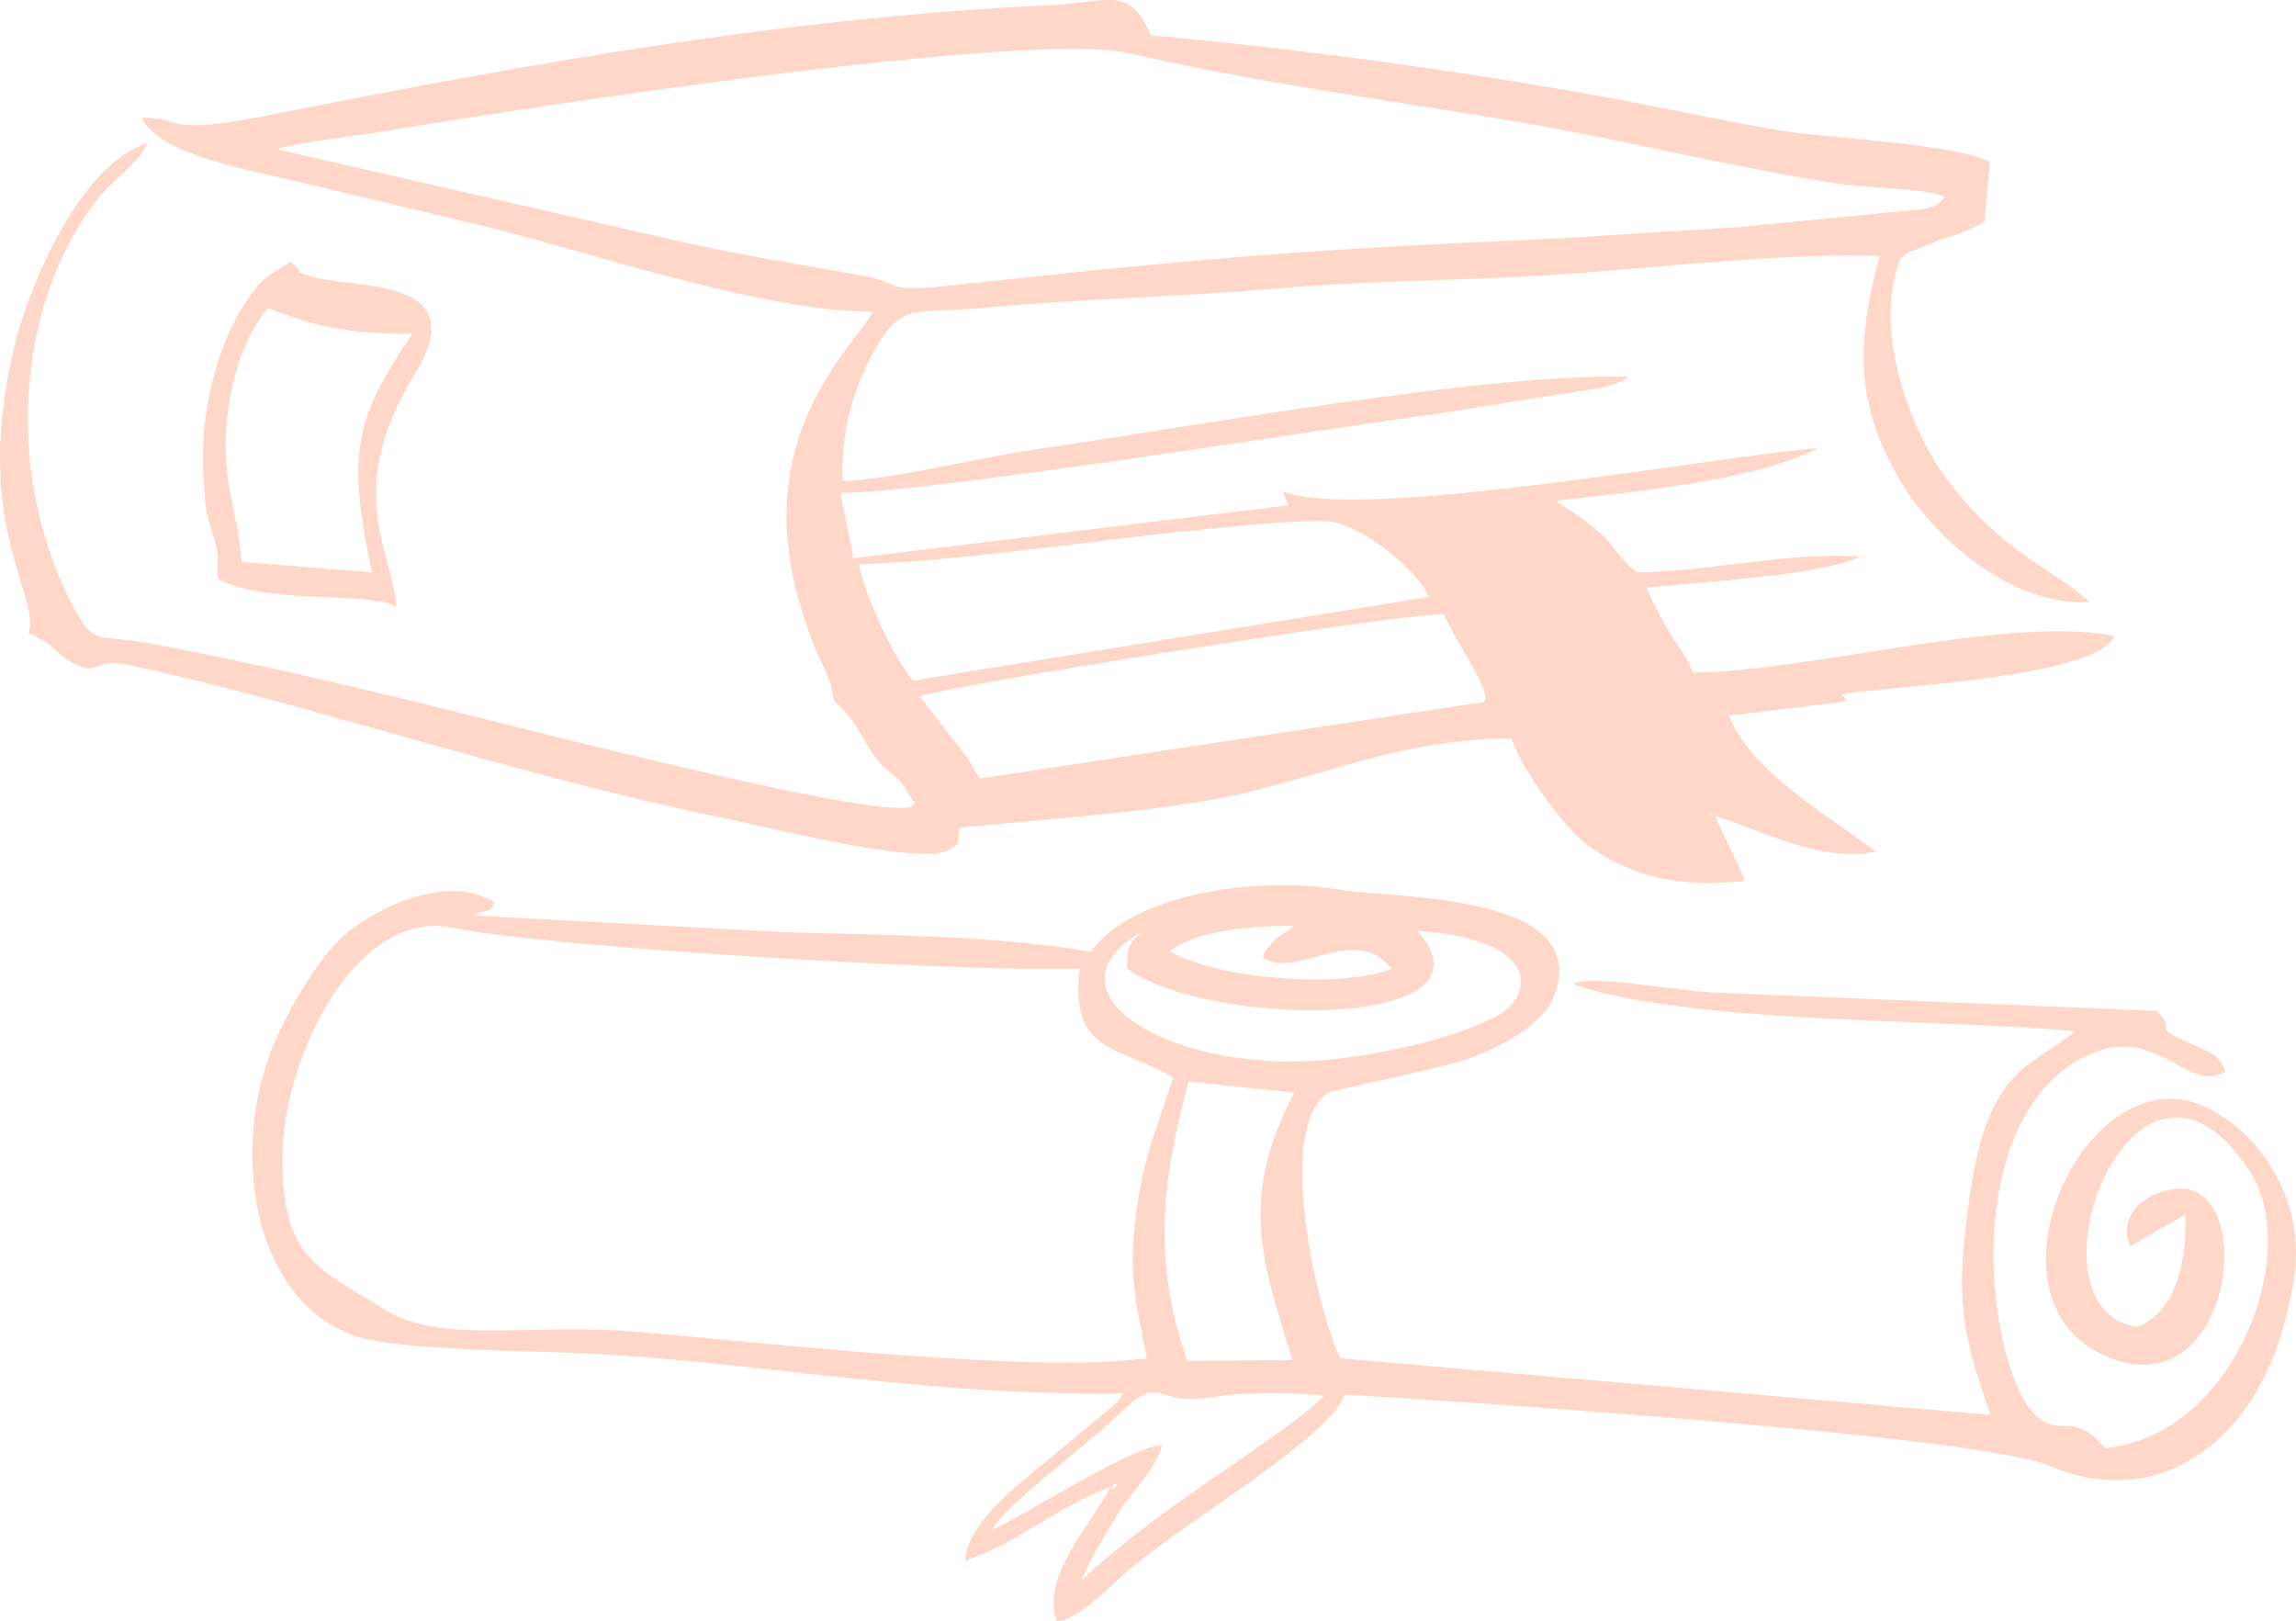 <?xml version="1.0" encoding="UTF-8" standalone="no"?>
<!-- Creator: CorelDRAW SE -->

<svg
   viewBox="0 0 3733.34 2635.634"
   xmlns="http://www.w3.org/2000/svg">
 <defs>
 </defs>
 <g
   id="Ebene_x0020_1"
   transform="translate(-6672.301,-10231.366)">
  <g
   id="_1027813128"
   style="fill:#ffd7c8;fill-opacity:1">
   <path
   class="fil0"
   d="m 9455,11554 c 1,-1 2,0 2,1 0,0 0,0 0,0 0,0 -9,3 -2,-1 z m -1287,-190 c 22,-14 783,-136 852,-134 20,47 83,133 64,143 l -817,124 c -14,-15 -10,-16 -22,-34 z m -99,-215 c 166,-6 347,-34 513,-52 50,-5 221,-24 257,-17 57,11 142,83 156,122 l -838,136 c -31,-37 -79,-138 -88,-189 z m -947,-675 c 31,-11 135,-22 174,-29 252,-42 1057,-165 1213,-127 214,50 446,79 662,117 109,19 217,44 324,65 55,11 108,21 166,30 45,7 151,8 174,22 -13,12 -8,12 -33,19 l -307,30 c -125,7 -250,17 -373,22 -363,16 -547,34 -889,71 -136,15 -83,-1 -161,-15 -117,-21 -210,-35 -320,-61 z m -219,-51 c 26,61 189,88 268,107 102,25 202,48 300,72 168,42 447,137 621,136 -29,54 -188,190 -127,445 25,103 50,132 58,162 8,32 -5,14 20,40 29,30 37,62 63,90 15,16 25,18 37,36 0,0 8,14 9,15 9,20 16,-4 4,16 -38,23 -485,-90 -553,-106 -185,-46 -363,-92 -554,-132 -44,-9 -92,-19 -142,-28 -76,-13 -81,5 -114,-55 -111,-207 -99,-484 34,-661 28,-37 70,-61 85,-96 -108,34 -190,225 -216,329 -71,293 42,403 23,468 45,20 42,32 71,48 43,23 36,-8 89,3 299,64 621,178 977,251 73,16 240,56 310,56 18,1 38,2 52,-8 18,-11 8,-1 14,-26 l 1,-8 c 140,-14 335,-26 462,-56 151,-36 266,-88 435,-89 18,55 92,153 128,177 72,49 142,65 251,55 -6,-20 -36,-78 -48,-106 75,23 173,77 262,58 -79,-59 -206,-132 -239,-221 l 189,-23 c 2,-13 -17,-8 8,-14 68,-10 408,-27 429,-93 -176,-33 -492,58 -685,60 -12,-30 -21,-38 -38,-65 -14,-23 -26,-48 -38,-73 77,-8 295,-21 348,-51 -122,-7 -246,25 -363,26 -36,-29 -33,-41 -62,-66 -21,-18 -45,-35 -71,-50 134,-16 326,-33 427,-86 -171,14 -750,121 -870,70 l 9,23 -707,86 -21,-106 c 154,-2 741,-98 971,-129 l 233,-37 c 26,-4 53,-6 78,-23 -228,-7 -708,81 -971,119 -80,12 -245,51 -307,50 -4,-72 14,-141 45,-200 48,-93 65,-70 181,-81 163,-15 322,-18 486,-32 160,-14 328,-12 491,-25 124,-10 366,-34 483,-27 -44,154 -35,258 43,381 44,69 167,190 298,181 -63,-57 -148,-82 -238,-208 -56,-79 -114,-236 -70,-349 1,-1 4,-6 5,-4 0,1 3,-4 5,-5 l 55,-23 c 36,-10 43,-14 72,-29 l 9,-97 c -48,-29 -263,-39 -339,-51 -111,-19 -217,-43 -327,-62 -215,-38 -480,-74 -698,-93 -36,-82 -65,-54 -167,-49 -420,19 -841,94 -1254,176 -193,39 -146,6 -220,7 z"
   id="path7"
   style="fill:#ffd7c8;fill-opacity:1" />
   <path
   class="fil0"
   d="m 8562,12581 c -47,1 -222,113 -278,139 31,-49 153,-136 204,-186 77,-74 58,-16 148,-30 58,-9 128,-10 189,-3 -67,68 -262,175 -394,300 19,-45 36,-70 61,-111 23,-37 60,-70 70,-109 z m -80,66 c -4,-2 14,-5 3,2 -13,9 -3,-1 -3,-2 z m 121,-203 c -56,-161 -43,-288 2,-454 l 172,18 c -93,174 -50,282 -3,435 z m -66,-4 c -183,25 -627,-26 -828,-43 -169,-15 -319,20 -407,-34 -111,-70 -175,-82 -170,-262 4,-155 121,-394 277,-361 158,33 871,74 1019,66 -17,139 64,126 152,177 -25,79 -48,127 -60,219 -14,108 -1,142 17,238 z m 440,-695 c 202,13 190,106 130,138 -68,36 -175,60 -261,70 -261,31 -490,-107 -318,-206 -21,22 -23,21 -23,59 126,96 617,103 472,-61 z m -402,33 c 42,-34 135,-42 201,-41 -10,9 -26,18 -30,22 -37,39 -12,29 -11,35 57,20 145,-59 200,13 -88,33 -288,15 -360,-29 z m -1132,-58 c 28,-14 27,-3 33,-22 -80,-48 -195,12 -244,54 -43,38 -100,132 -125,205 -60,178 -11,407 158,451 61,16 236,20 308,22 307,9 580,72 925,67 -12,20 0,4 -17,21 l -125,104 c -36,29 -113,91 -114,147 86,-29 154,-90 236,-120 -25,52 -116,148 -87,218 35,0 93,-64 118,-84 110,-91 323,-213 350,-284 157,9 1030,66 1146,116 62,27 136,33 202,4 110,-50 171,-162 195,-305 28,-173 -112,-295 -196,-296 -182,-5 -316,366 -82,428 165,43 212,-236 116,-278 -39,-16 -132,19 -104,90 l 90,-52 c 2,83 -18,160 -79,183 -196,-31 -3,-542 184,-252 85,131 -25,428 -235,449 l -18,-18 c -42,-35 -57,-2 -94,-34 -78,-67 -133,-470 73,-582 121,-64 169,60 234,22 -10,-29 -29,-33 -62,-48 -64,-30 -12,-14 -50,-51 l -726,-30 c -64,-4 -200,-30 -223,-13 195,65 581,55 817,76 -74,60 -141,59 -171,262 -24,167 -18,217 33,362 l -1057,-92 c -37,-73 -109,-380 -18,-433 3,-1 186,-41 213,-50 56,-17 135,-57 153,-108 61,-168 -264,-156 -349,-171 -122,-21 -333,1 -405,101 -155,-27 -334,-27 -500,-32 z"
   id="path9"
   style="fill:#ffd7c8;fill-opacity:1" />
   <path
   class="fil0"
   d="m 7065,11145 c -4,-80 -33,-122 -24,-228 7,-74 30,-140 67,-185 75,31 140,43 235,42 -96,139 -106,199 -66,388 z m -37,28 c 76,42 251,20 289,45 -8,-94 -86,-189 29,-377 101,-164 -101,-138 -171,-161 -38,-13 3,1 -31,-23 -18,13 -35,20 -49,35 -42,48 -68,114 -82,180 -12,59 -13,101 -8,163 2,32 6,41 15,70 13,44 1,40 8,68 z"
   id="path11"
   style="fill:#ffd7c8;fill-opacity:1" />
  </g>
 </g>
</svg>
